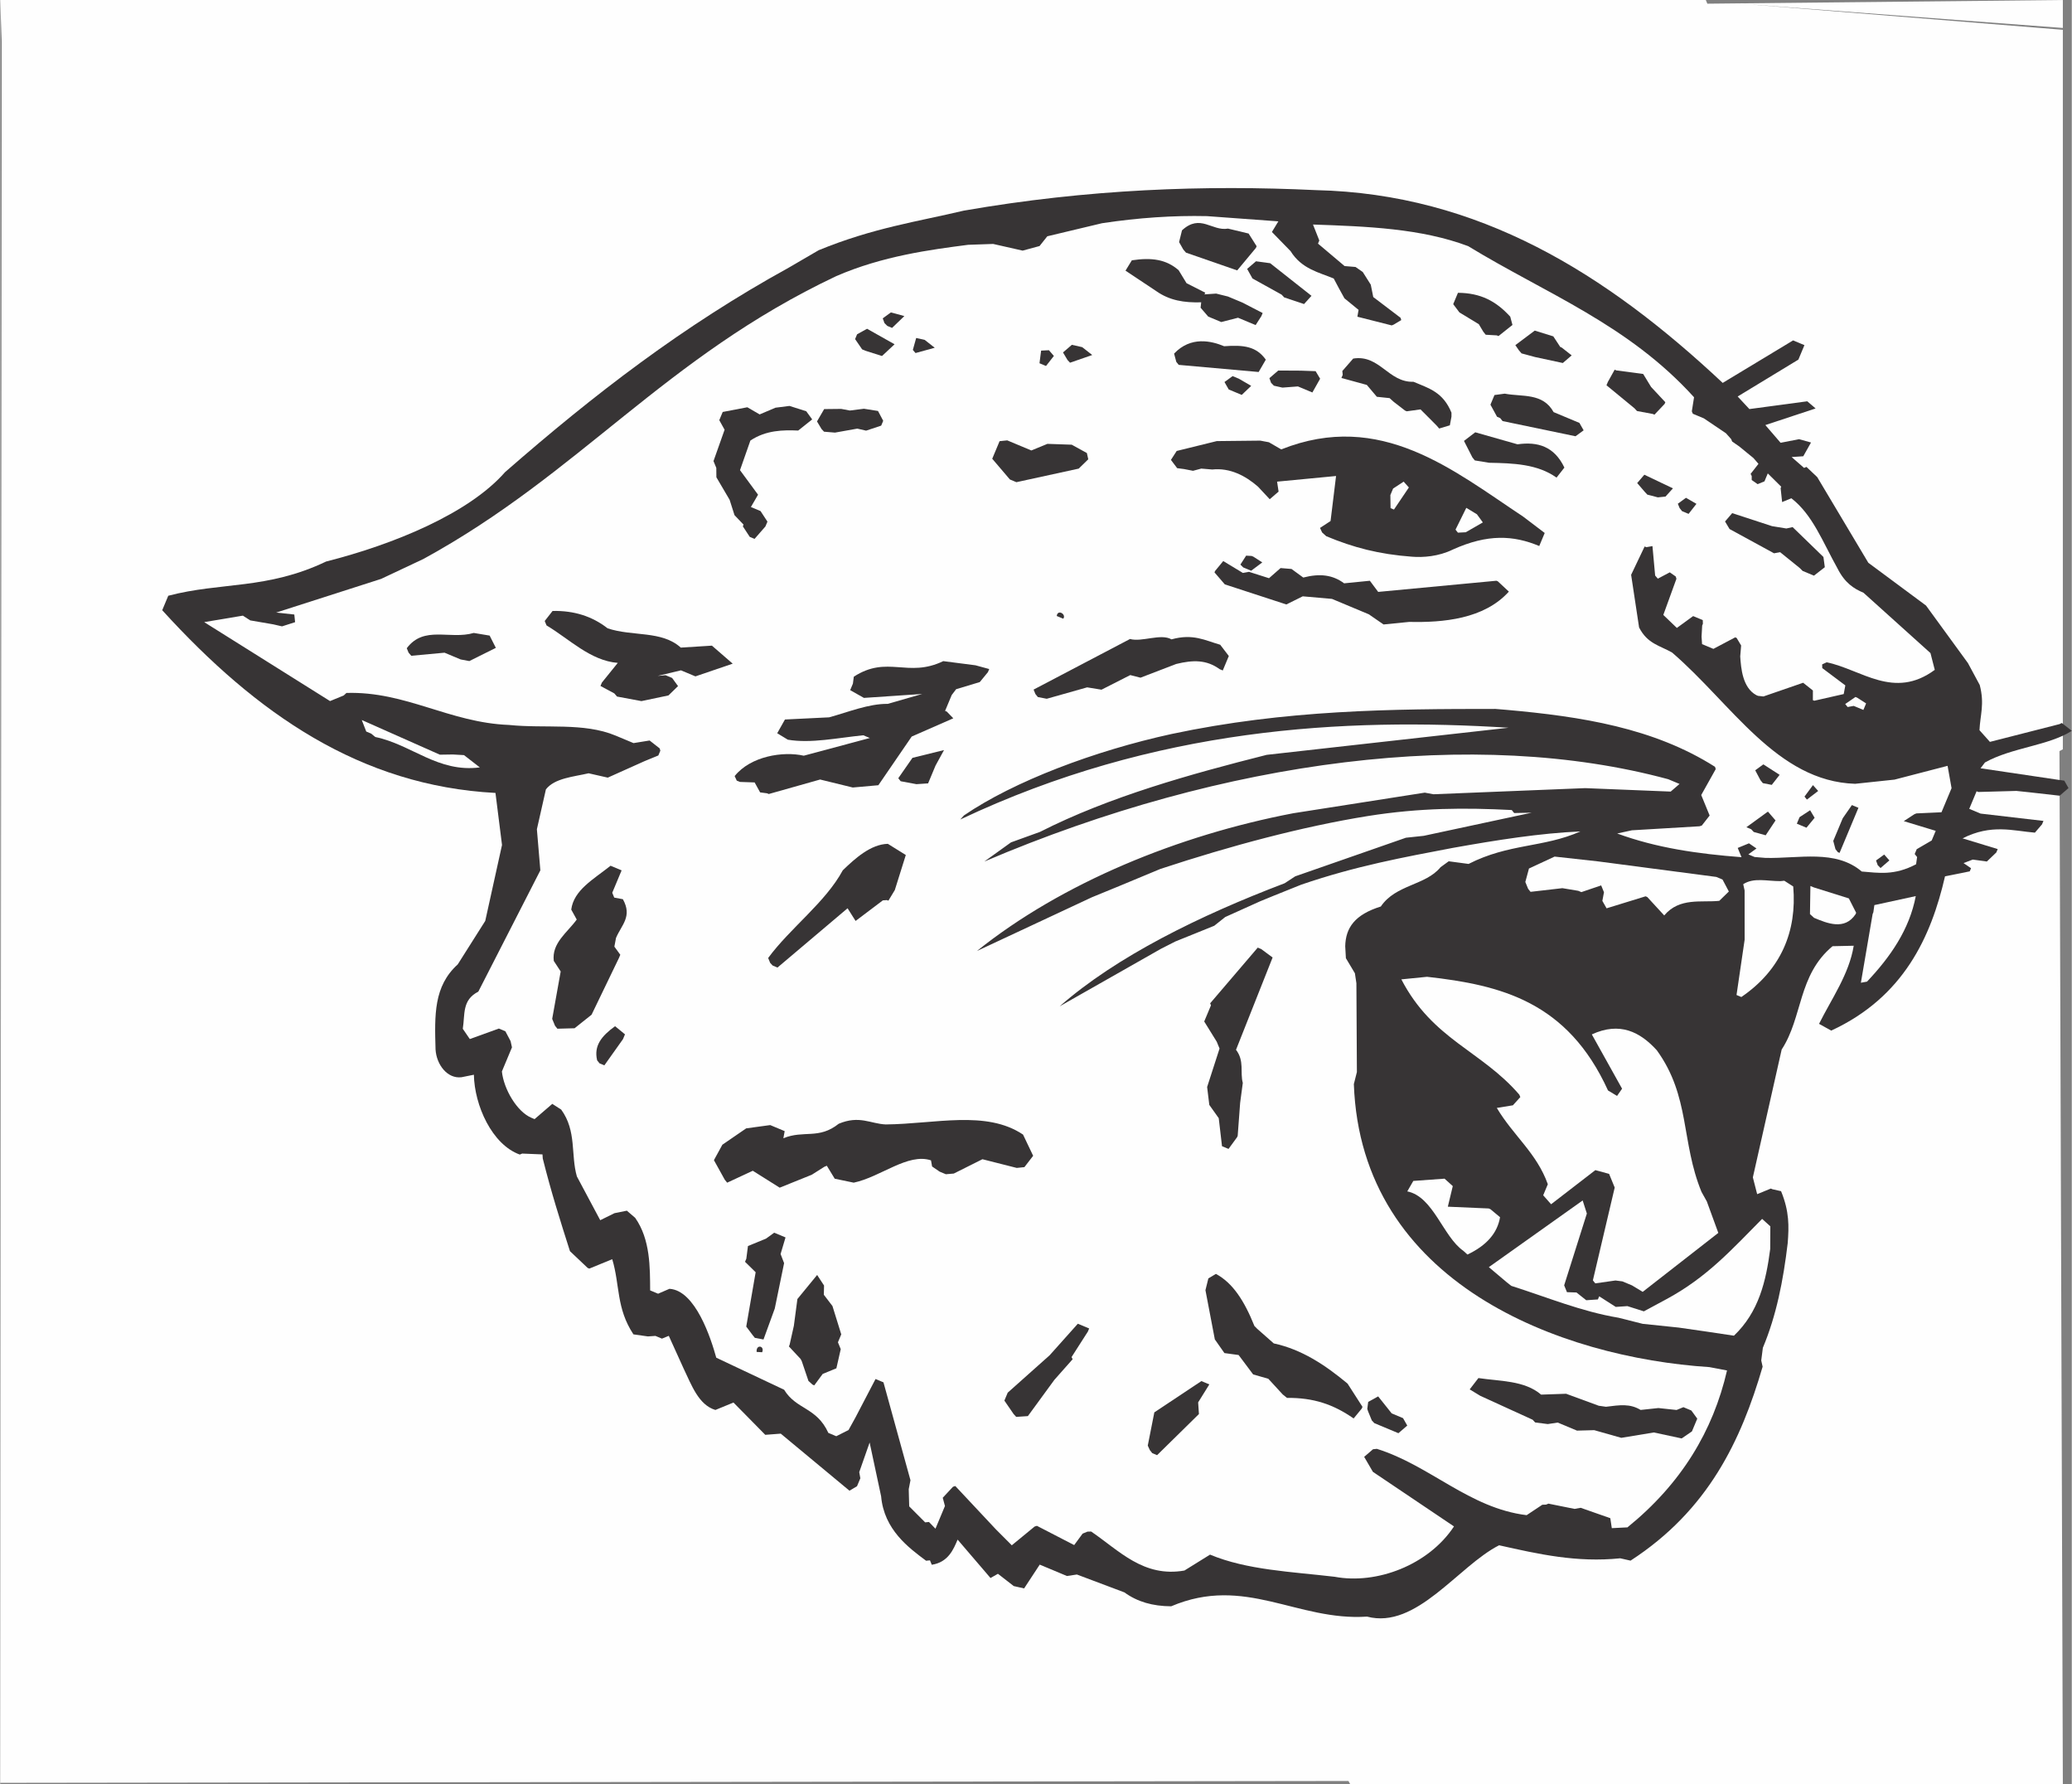 <?xml version="1.0" encoding="UTF-8"?>
<!DOCTYPE svg PUBLIC "-//W3C//DTD SVG 1.1//EN" "http://www.w3.org/Graphics/SVG/1.1/DTD/svg11.dtd">
<!-- Creator: CorelDRAW -->
<svg xmlns="http://www.w3.org/2000/svg" xml:space="preserve" width="7.848in" height="6.757in" version="1.1" style="shape-rendering:geometricPrecision; text-rendering:geometricPrecision; image-rendering:optimizeQuality; fill-rule:evenodd; clip-rule:evenodd"
viewBox="0 0 7847.73 6758.11"
 xmlns:xlink="http://www.w3.org/1999/xlink"
 xmlns:xodm="http://www.corel.com/coreldraw/odm/2003">
 <rect x="0" y="0" width="7847.73" height="6758.11" fill="#808080" stroke="none"/>
 <defs>
  <style type="text/css">
   <![CDATA[
    .fil0 {fill:#FEFEFE}
    .fil1 {fill:#373435}
   ]]>
  </style>
 </defs>
 <g id="Layer_x0020__x0028_Black_x0020_and_x0020_White_x0029_">
  <g id="_2008544598880">
   <polygon class="fil0" points="-0,6752.28 5.82,158.3 -0,0 6461.29,0 6467.11,13.97 7813.84,0 7813.84,105.92 6592.82,13.97 7813.84,112.91 7813.84,2837.8 7801.04,2844.78 7813.84,6758.11 5114.56,6758.11 5107.57,6745.3 19.79,6752.28 "/>
   <path class="fil1" d="M3507.54 5911.1c-65.39,-48.8 -159.22,-117.06 -170.42,-244.13l0 0 -43.51 -203.66 -39.37 112.23 4.17 23.2 -12.57 30.06 -28.58 17.06 -260.35 -216.14 -58.65 4.49 -120.44 -122.29 -68.53 28.11 0 0c-63.9,-19.16 -90.39,-94.58 -120.75,-157.75l0 0 -55.79 -123.01 -25.89 10.62 -24.7 -10.33 -28.57 1.93 -54.78 -7.77 0 0c-65.68,-99.39 -50.7,-186.49 -80.29,-284.66l0 0 -86.81 35.6 0 0c-6.44,-2.69 -6.44,-2.69 -6.44,-2.69l0 0 -66.89 -63.31 0 0c-37.09,-116.45 -70.88,-222.69 -103.03,-350.95 -1.05,-15.58 -1.05,-15.58 -1.05,-15.58l0 0 -76.91 -3.15 0 0c-9.14,3.75 -9.14,3.75 -9.14,3.75 -105.34,-37.75 -171.75,-186.65 -173.83,-302.34l0 0 -46.84 9.43 0 0c-53.28,6.73 -95.03,-47.32 -98.44,-105.52 -3.59,-130.19 -7.29,-238.99 84.15,-321.86l0 0 104.18 -164.61 63.51 -287.6 -24.8 -197.1 0 0c-511.04,-27.02 -904.56,-298.84 -1262.44,-692.04l0 0 22.91 -54.76 0 0c199.92,-52.65 374.12,-22.68 598.01,-129.65 255.45,-64.75 540.25,-181.56 677.81,-338.52 337.95,-295.2 674.7,-554.31 1074.6,-774.39l0 0 113.44 -66.11 0 0c207.13,-84.96 374.59,-108.28 549.7,-149.86 470.81,-81.92 912.7,-97.7 1334.57,-77.71 616.09,14.17 1098.2,315.49 1540.49,730.11l0 0 266.68 -160.99 42.95 17.97 -22.91 54.77 -230.03 139.72 44.43 47.61 219.23 -29.43 31.57 27.09 -190.35 62.95 57.75 67.05 70.04 -13.6 45.2 12.6 -29.35 52.07 -44.14 2.98 47.13 41.16 0 0c9.14,-3.75 9.14,-3.75 9.14,-3.75l0 0 40.69 38.47 193.59 324.48 218.61 162.09 158.72 217.79 44.75 83.06 0 0c18.97,72.29 1.46,114.16 -0.95,171.19l0 0 39.51 44.29 264.14 -67.43 0 0c8.06,-4.19 8.06,-4.19 8.06,-4.19l0 0 38.01 29.77 0 0c-88,56.56 -226.88,62.82 -328.94,119.8l0 0 -16.77 22.01 289.87 43.01 27.39 3.88 15.99 28.14 -33.53 28.88 -115.66 -13.05 -48.34 -5.08 -144.25 4.01 0 0c-6.44,-2.7 -6.44,-2.7 -6.44,-2.7l0 0 -27.85 66.58 42.95 17.97 238.22 27.72 0 0c-5.39,12.89 -5.39,12.89 -5.39,12.89l0 0 -27.08 31.57 0 0c-82.9,-6.92 -165.06,-33.71 -274.02,21.65l0 0 133.18 40.56 0 0c-5.39,12.88 -5.39,12.88 -5.39,12.88l0 0 -35.77 34.24 -53.71 -7.32 -34.58 13.29 28.44 19.47 0 0c-4.94,11.81 -4.94,11.81 -4.94,11.81l0 0 -93.68 18.86 0 0c-52.42,227.89 -155.87,457.15 -431.1,584.27l0 0 -46.08 -25.58 0 0c47.31,-95.02 114.06,-188.23 131.3,-295.83l0 0 -80.23 1.77 0 0c-131.86,110.13 -112.28,268.46 -192.68,391.29l0 0 -109.17 484.25 16.3 63.59 51.78 -21.24 0 0c6.44,2.7 6.44,2.7 6.44,2.7l0 0 32.32 7.21 0 0c31.86,77.67 29.9,133.63 25.25,196.03 -16.94,143.06 -42.99,274.74 -94.2,397.15l0 0 -6.15 47.9 5.25 23.64 0 0c-81.77,279.97 -205.87,543.48 -500.26,734.52l0 0 -39.2 -8.83 0 0c-164.77,16.88 -308.89,-15.64 -458.82,-49.33 -155.36,78.85 -312.83,319.59 -500.34,270.18 -264.88,17.91 -462.52,-158.12 -741.94,-39.06 -70.47,-0.45 -127.93,-16.91 -177.3,-52.71l0 0 -179.88 -67.66 -37.7 5.68 -103.09 -43.12 -59.13 90.09 -39.2 -8.83 -60.01 -46.55 -28.14 15.99 -124.62 -145.48 0 0c-15.72,37.58 -35.93,85.91 -97.9,95.31l0 0 -6.87 -16.75 -14.51 1.5z"/>
   <path class="fil0" d="M3503.98 5765.78l-60.45 -60.61 -1.79 -65.1 6.58 -33.84 -102.29 -370.82 -30.06 -12.57 -76.22 146.02 -26.03 47.15 -46.41 23.49 -30.07 -12.57 0 0c-44.72,-98.2 -121.2,-87.28 -167.56,-163.45l0 0 -257.08 -121.4 0 0c-20.05,-72.73 -78.81,-255.02 -177.29,-260.88l0 0 -43.09 18.57 -30.07 -12.58 0 0c-0.6,-86.05 1.07,-192.59 -56.67,-274.77l0 0 -31.57 -27.09 -46.84 9.43 -54.03 26.61 -88.42 -165.67 0 0c-23.79,-81.87 -0.13,-171.65 -59.38,-253.2l0 0 -33.82 -21.72 -67.05 57.75 0 0c-11.82,-4.94 -11.82,-4.94 -11.82,-4.94 -54.77,-22.91 -104.88,-108.21 -112.04,-175.55l0 0 38.18 -91.28 -5.25 -23.64 -19.73 -37.27 -24.7 -10.33 -110.01 39.79 -26.63 -38.9 0 0c8.85,-54.34 -3.71,-108.79 58.83,-140.67l0 0 235.03 -459.37 -13.13 -155.63 34.14 -151 0 0c33.1,-42.93 105.81,-47.85 161.79,-61.02l0 0 72.59 16.48 139.76 -62.67 51.79 -21.24 7.64 -18.26 0 0c-2.68,-8.69 -2.68,-8.69 -2.68,-8.69l0 0 -38.01 -29.78 -60.9 9.86 -67.65 -28.3 0 0c-121.35,-50.75 -267.86,-26.24 -404.47,-40.48 -225.99,-8.72 -390.57,-128.03 -615.5,-121.17 -10.31,9.57 -10.31,9.57 -10.31,9.57l0 0 -51.78 21.24 -476.74 -299.07 146.52 -24.52 27.82 17.95 87.1 14.98 33.39 7.66 49.54 -15.87 -3.01 -29.02 -68.85 -7.34 397.81 -127.59 160.29 -75.53 0 0c593.71,-324.49 912.08,-762.88 1563.25,-1070.9 175.86,-76.59 357.39,-100.34 500.14,-118.86l0 0 94.73 -3.27 111.8 25.31 64.04 -17.37 29.33 -36.94 207.44 -49.5 0 0c137.38,-20.77 269.82,-29.72 397.31,-26.86l0 0 270.56 19.8 -24.41 40.26 70.63 72.44 0 0c42.17,68.1 108.77,80.82 163.54,103.73l0 0 19.74 37.27 20.81 37.72 53.57 43.86 -4.51 25.87 130.05 32.95 0 0c7.62,-3.12 7.62,-3.12 7.62,-3.12l0 0 28.58 -17.06 0 0c-2.68,-8.69 -2.68,-8.69 -2.68,-8.69l0 0 -103.4 -78.57 -9.42 -46.84 -30.38 -48.03 -27.37 -19.02 -41.45 -3.46 -100.7 -85.02 0 0c4.94,-11.81 4.94,-11.81 4.94,-11.81l0 0 -23.91 -60.47 0 0c203.96,7.08 408.99,14.61 587.79,81.82 296.57,180.82 605.41,296.12 855.74,572.41l0 0 -8.4 53.26 0 0c3.75,9.14 3.75,9.14 3.75,9.14l0 0 41.88 17.51 83.64 56.43 19.76 22.15 0 0c3.75,9.14 3.75,9.14 3.75,9.14l0 0 27.37 19.01 53.58 43.86 18.69 21.69 -29.78 38.01 0 0c4.2,8.06 4.2,8.06 4.2,8.06 -0.02,15.13 -0.02,15.13 -0.02,15.13l0 0 22.45 15.7 25.89 -10.62 12.58 -30.07 50.88 50.3 0 0c-2.25,5.37 -2.25,5.37 -2.25,5.37l0 0 5.66 52.83 35.03 -14.37 0 0c80.95,62.88 118.06,164.19 175.05,266.25 27.68,54.48 61.5,76.19 98.01,91.46l0 0 253.89 228.58 16.3 63.59 0 0c-155.06,114.31 -278.19,-1.54 -409.42,-28.67 -17.2,7.94 -17.2,7.94 -17.2,7.94 0.43,14.06 0.43,14.06 0.43,14.06l0 0 87.39 65.57 -6.13 32.76 -111.51 25.28 0 0c-5.37,-2.24 -5.37,-2.24 -5.37,-2.24l0 0 0.14 -36.54 -36.94 -29.33 -150.4 51.91 -20.5 -2.27 0 0c-6.44,-2.69 -6.44,-2.69 -6.44,-2.69 -52.52,-28.28 -58.06,-102.51 -61.05,-146.66l0 0 3.46 -41.45 -17.06 -28.58 0 0c-5.37,-2.25 -5.37,-2.25 -5.37,-2.25l0 0 -82.61 43.67 -42.96 -17.97 -1.93 -28.56 2.38 -41.9 0 0c2.69,-6.44 2.69,-6.44 2.69,-6.44 -0.43,-14.06 -0.43,-14.06 -0.43,-14.06l0 0 -36.51 -15.27 -61.66 44.87 -51.33 -49.23 49.7 -136.93 0 0c-2.68,-8.69 -2.68,-8.69 -2.68,-8.69l0 0 -22.45 -15.7 -45.34 23.93 0 0c-10.19,-11.83 -10.19,-11.83 -10.19,-11.83l0 0 -10.15 -111.49 -23.2 4.17 0 0c-6.44,-2.7 -6.44,-2.7 -6.44,-2.7l0 0 -51.18 107.29 30.17 199.36 0 0c31.88,62.54 78.7,68.24 125.4,95.35 225.46,193.97 396.62,487.62 693.06,496.8l0 0 149.19 -15.83 200.99 -52.2 15.11 84.55 -38.18 91.28 -95.19 4.35 0 0c-7.62,3.12 -7.62,3.12 -7.62,3.12l0 0 -39.97 26.18 120.91 36.7 -15.27 36.51 -56.72 33.05 -7.64 18.25 0 0c9.12,11.39 9.12,11.39 9.12,11.39l0 0 -3.89 27.39 0 0c-82.61,43.67 -142.32,32.58 -205.8,27.48 -99.63,-84.57 -237.03,-48.67 -364.52,-51.53l0 0 -41.45 -3.46 -23.62 -9.88 30.83 -22.43 -28.45 -19.47 -42.64 17.49 14.36 35.03 0 0c-166.25,-12.76 -322.2,-35.09 -470.93,-89.73l0 0 55.53 -12.1 256.19 -15.23 0 0c8.69,-2.68 8.69,-2.68 8.69,-2.68l0 0 29.77 -38.01 -31.86 -77.67 54.93 -98.15 0 0c-2.68,-8.69 -2.68,-8.69 -2.68,-8.69 -232.24,-147.6 -506.97,-190.6 -790.41,-215.78l0 0 -41.45 -3.46 0 0c-392.35,-0.08 -794.92,3.13 -1226.97,94.95 -291.53,63.53 -597.28,179.16 -786.29,308.29 -14.08,15.56 -14.08,15.56 -14.08,15.56 739.16,-349.45 1456.13,-386.45 2077.02,-347.56l0 0 -916.02 102.63 0 0c-287.78,72.67 -596.09,158.21 -858.88,291.81l0 0 -110.01 39.79 -101.01 72.57 0 0c913.81,-389.95 1864.23,-508.47 2590.74,-311.85l0 0 42.95 17.97 -33.53 28.88 -323.84 -13.07 -574.95 23.22 -32.76 -6.13 -498.2 78.03 0 0c-434.73,83.13 -875.94,263.22 -1198.63,521.9l0 0 435.96 -203.73 103.56 -42.48 155.79 -64.79 0 0c266.4,-87.92 539.05,-160.62 785.25,-200.22 198.73,-31.69 370.37,-31.82 545.76,-22.81l0 0 9.12 11.38 66.17 -1.34 -408.86 87.64 -67.34 7.16 -419.5 146.27 -39.97 26.18 0 0c-322.5,122.5 -637.08,277.33 -852.31,466.14l0 0 383.87 -217.95 54.48 -27.68 147.28 -59.52 41.59 -33.07 132.15 -59.54 51.78 -21.24 104.63 -42.03 0 0c207.55,-70.9 386.41,-103.34 572.87,-138.91 169.09,-30.21 331.18,-55.78 484.12,-62.47 -140.84,62.22 -269.84,44.85 -423.68,123.08l0 0 -75.28 -10.04 -30.83 22.43 0 0c-56.86,69.59 -169.85,65.22 -226.29,148.86 -98.62,30.67 -133.34,80.49 -134.87,150.51l0 0 2.53 45.22 34.13 57.17 5.68 37.7 1.87 336.39 -11.52 45.65 0 0c27.09,755.74 783.22,1035.4 1347.07,1071.89l0 0 66.6 12.71 0 0c-52.87,228.96 -172.94,428.56 -377.22,594.2l0 0 -59.28 2.96 -5.68 -37.7 -112.23 -39.37 -23.19 4.18 -98.91 -19.92 0 0c-9.14,3.74 -9.14,3.74 -9.14,3.74 -14.06,0.43 -14.06,0.43 -14.06,0.43l0 0 -59.42 39.49 0 0c-217.27,-26.53 -365.42,-188.16 -567.41,-251.2 -14.51,1.5 -14.51,1.5 -14.51,1.5l0 0 -33.53 28.88 33.05 56.72 307.19 206.71 0 0c-96.54,146.35 -292.91,220.67 -451.97,190.73 -163.56,-19.2 -332.51,-25.52 -472.11,-83.91l0 0 -97.14 60.31 0 0c-155.2,27.18 -247.2,-75.64 -353.29,-147.77 -14.06,0.43 -14.06,0.43 -14.06,0.43 -18.28,7.5 -18.28,7.5 -18.28,7.5l0 0 -32.02 43.38 -141.1 -72.9 0 0c-8.69,2.68 -8.69,2.68 -8.69,2.68l0 0 -86.5 71.06 -60.44 -60.61 -153.51 -163.88 0 0c-8.69,2.68 -8.69,2.68 -8.69,2.68l0 0 -38.91 41.76 8.37 31.26 0 0c-2.7,6.44 -2.7,6.44 -2.7,6.44l0 0 -33.24 79.46 -24.68 -25.46 -14.5 1.5z"/>
   <path class="fil1" d="M3061.85 5230.1l-25.41 -74.98 0 0c-4.2,-8.06 -4.2,-8.06 -4.2,-8.06l0 0 -44.43 -47.61 0 0c2.7,-6.44 2.7,-6.44 2.7,-6.44l0 0 16.03 -71.52 13.48 -101.61 74.71 -91.14 26.18 39.97 -0.76 35.01 32.62 42.66 33.34 107.31 -12.58 30.07 10.62 25.89 -16.48 72.59 -51.78 21.24 -32.02 43.38 0 0c-6.45,-2.7 -6.45,-2.7 -6.45,-2.7l0 0 -15.56 -14.08z"/>
   <path class="fil1" d="M2865.55 5120.25c-2.56,-30.09 31.28,-23.51 20.95,1.19l0 0 -20.95 -1.19z"/>
   <path class="fil1" d="M2849.7 5055.58l-23.51 -31.28 35.64 -205.89 -40.24 -39.54 0 0c4.94,-11.81 4.94,-11.81 4.94,-11.81l0 0 6.15 -47.89 68.53 -28.11 30.83 -22.43 42.96 17.96 -18.71 62.83 13.3 34.58 -35.33 171.95 -42.69 117.15 -32.76 -6.13 -9.12 -11.39z"/>
   <path class="fil1" d="M3839.4 5355.97l-35.3 -51.35 12.58 -30.07 158.94 -141.7 106.71 -119.39 42.95 17.97 0 0c-4.94,11.81 -4.94,11.81 -4.94,11.81l0 0 -61.82 96.53 0 0c4.2,8.07 4.2,8.07 4.2,8.07l0 0 -69.32 78.25 -100.29 137.22 -44.15 2.98 -9.57 -10.31z"/>
   <polygon class="fil1" points="4355.22,5492.23 4347.27,5475.03 4372.15,5349.17 4550.41,5230.69 4580.47,5243.26 4538.12,5311.34 4541.1,5355.49 4382.59,5511.25 4364.33,5503.61 "/>
   <path class="fil1" d="M2744.75 4467.89l-41 -73.93 32.04 -58.51 90.25 -61.93 90.99 -12.41 54.76 22.91 -4.96 26.95 0 0c77.67,-31.86 133.94,5.55 209.68,-54.87 78.12,-32.93 121.05,0.16 178.09,2.57 186.15,-1.63 380.25,-55.45 520.16,38.4l0 0 38.3 80.37 -33.1 42.93 -29.01 3 -130.05 -32.94 -108.5 54.29 -30.09 2.55 -23.62 -9.88 -28.45 -19.47 -4.17 -23.2 0 0c-87.53,-29.04 -190.35,62.96 -292.72,84.49l0 0 -71.97 -14.96 -29.93 -49.11 0 0c-9.14,3.75 -9.14,3.75 -9.14,3.75l0 0 -48.03 30.38 -121.39 48.91 -101.9 -64.07 -97.12 45.17 -9.12 -11.38z"/>
   <path class="fil1" d="M4858.53 5281.33l-54.63 -59.44 -57.46 -16.46 -55.06 -73.5 -53.71 -7.32 -36.37 -51.81 -35.56 -186.46 11.08 -44.57 28.58 -17.06 0 0c63.88,34.29 107.57,101.77 145.86,197.27 10.64,10.76 10.64,10.76 10.64,10.76l0 0 62.69 55.24 0 0c105.36,22.62 194.37,81.3 279.51,152.24l0 0 56.56 88 0 0c-2.7,6.44 -2.7,6.44 -2.7,6.44l0 0 -30.85 37.56 0 0c-77.2,-53.74 -152.47,-78.91 -252.57,-77.88l0 0 -16.01 -13z"/>
   <path class="fil1" d="M5195.95 5379.56l-14.37 -35.03 0 0c-2.68,-8.69 -2.68,-8.69 -2.68,-8.69l0 0 3.44 -26.32 37.72 -20.81 51.31 64.36 42.95 17.97 15.99 28.13 -33.53 28.88 -91.27 -38.18 -9.57 -10.31z"/>
   <path class="fil1" d="M2261.33 4015.88c-13.17,-55.98 17.23,-92.47 67.95,-129.29l0 0 37.56 30.85 -7.64 18.25 -70.51 99.21 -18.26 -7.64 -9.12 -11.39z"/>
   <path class="fil1" d="M2101.68 3884.76l-10.62 -25.89 32.21 -179.57 -26.18 -39.97 0 0c-8.24,-67.79 51.18,-107.29 86.97,-156.66l0 0 -20.81 -37.72 0 0c9.59,-74.22 84.59,-114.76 148.95,-166.07l0 0 41.88 17.51 -35.48 84.83 0 0c3.75,9.14 3.75,9.14 3.75,9.14 3.75,9.14 3.75,9.14 3.75,9.14l0 0 32.76 6.13 0 0c36.8,65.86 -5.41,97.41 -26.07,146.81l0 0 -6.13 32.76 22.43 30.83 0 0c-4.94,11.81 -4.94,11.81 -4.94,11.81l0 0 -103.88 215.2 -64.36 51.31 -65.1 1.79 -9.12 -11.38z"/>
   <path class="fil1" d="M5805.17 5376.98l-198.12 -90.43 -40.26 -24.41 33.1 -42.93 0 0c80.66,12.29 174.32,8.56 237.46,62.73l0 0 94.74 -3.27 123.59 45.38 27.4 3.89 0 0c53.28,-6.73 90.98,-12.42 131.24,12l0 0 67.34 -7.16 68.85 7.35 25.89 -10.62 30.07 12.58 22.43 30.83 -20.21 48.32 -38.89 26.63 -105.36 -22.61 -123.32 20.33 -102.66 -29.06 -65.1 1.79 -73.02 -30.54 -37.7 5.68 -47.9 -6.15 -9.56 -10.31z"/>
   <path class="fil0" d="M5707.38 4856.64l-68.06 -57.49 355.45 -252.55 15.87 49.53 -85.97 271.9 10.62 25.89 36.08 1.21 36.94 29.33 44.15 -2.98 0 0c4.94,-11.82 4.94,-11.82 4.94,-11.82l0 0 62.71 40.11 44.14 -2.99 62.38 19.78 83.06 -44.75 0 0c157.61,-84.22 254.01,-194.04 364.92,-305.37l0 0 31.12 28.16 -0.47 85.6 0 0c-15.75,122.11 -43.3,239.27 -137.44,328.6l0 0 -108.05 -16.18 -101.16 -14.55 -136.62 -14.24 -91.3 -23.05 0 0c-140.36,-23.38 -268.15,-76.83 -406.25,-120.71l0 0 -17.08 -13.45z"/>
   <path class="fil1" d="M2916.7 3646.53l-7.5 -18.28 0 0c84.59,-114.76 216.43,-209.76 282.76,-332.16 46.53,-44.88 105.52,-98.44 170.62,-100.23l0 0 68.08 42.35 -41.64 132.73 -24.41 40.26 0 0c-5.37,-2.25 -5.37,-2.25 -5.37,-2.25 -15.58,1.05 -15.58,1.05 -15.58,1.05l0 0 -103.25 77.94 -30.38 -48.03 -265.51 224.56 -18.26 -7.64 -9.57 -10.31z"/>
   <path class="fil0" d="M5542.79 4737.34c-77.19,-53.74 -113.52,-205.2 -212.44,-225.12l0 0 22.89 -39.64 118.38 -8.52 31.12 28.15 -18.73 77.96 154.89 6.74 0 0c6.44,2.7 6.44,2.7 6.44,2.7l0 0 36.49 30.4 0 0c-10.02,60.16 -51.18,107.29 -123.49,141.39l0 0 -15.56 -14.08z"/>
   <path class="fil1" d="M4628.52 4341.06l-12.39 -106.12 -35.75 -50.28 -8.23 -67.79 47.02 -145.61 -10.62 -25.89 -47.44 -76.62 25.6 -61.21 0 0c-3.12,-7.62 -3.12,-7.62 -3.12,-7.62l0 0 180.34 -210.97 0 0c12.89,5.39 12.89,5.39 12.89,5.39l0 0 43.38 32.02 -138.62 349.54 0 0c32.62,42.66 14.66,85.62 25.7,125.57l0 0 -10.04 75.29 -9.3 124.8 0 0c-2.25,5.37 -2.25,5.37 -2.25,5.37l0 0 -32.47 44.46 0 0c-6.44,-2.7 -6.44,-2.7 -6.44,-2.7l0 0 -18.26 -7.64z"/>
   <path class="fil0" d="M6033.49 4849.2l82.67 -351.5 0 0c-3.75,-9.14 -3.75,-9.14 -3.75,-9.14l0 0 -17.49 -42.64 -52.09 -14.22 -167.61 129.24 -29.95 -33.97 17.52 -41.88 0 0c-42.46,-118.7 -130.3,-183.19 -193.28,-289.02l0 0 60.9 -9.86 28.15 -31.12 0 0c-3.75,-9.14 -3.75,-9.14 -3.75,-9.14 -144.38,-167.63 -328.14,-207.9 -446.92,-436.74l0 0 97.43 -9.72 0 0c279.67,31.18 532.26,93.93 685.45,430.53l0 0 34.27 20.64 19.02 -27.38 -114.6 -205.64 0 0c106.26,-48.92 183.03,-9.25 246.15,60.05 127.18,175.58 91.22,346.01 169.31,536.38l0 0 20.19 36.2 43.53 119.14 -286.46 223.36 -40.26 -24.41 -36.51 -15.27 -26.32 -3.44 -76.48 10.91 -9.12 -11.39z"/>
   <path class="fil0" d="M1404.96 2778.3l-18.26 -7.64 -17.04 -43.72 295.84 131.31 49.52 -0.74 41.9 2.38 60.01 46.56 0 0c-158.77,20.64 -257.84,-86.4 -395.96,-115.15l0 0 -16.01 -13z"/>
   <path class="fil1" d="M1547.03 2471.82c0,0 0,0 0,0 -6.88,-16.75 -6.88,-16.75 -6.88,-16.75 65.57,-87.39 163.27,-31.38 253.83,-57.85l0 0 60.16 10.02 23.48 46.41 -100.44 50.09 -32.76 -6.13 -61.21 -25.6 -126 11.65 -10.19 -11.83z"/>
   <path class="fil1" d="M2790.22 2956.47c0,0 0,0 0,0 -7.94,-17.2 -7.94,-17.2 -7.94,-17.2 60.63,-75.57 183.5,-94.84 261.91,-77.18l0 0 250.08 -67 -24.7 -10.33 0 0c-97.43,9.72 -198.72,31.69 -285.82,16.72l0 0 -40.26 -24.41 29.35 -52.07 167.45 -8.19 0 0c72.73,-20.05 150.4,-51.9 221.94,-51l0 0 130.51 -37.52 -220.73 14.92 -52.07 -29.35 10.33 -24.7 3.44 -26.32 0 0c127.97,-82.74 204.4,6.01 338.8,-58.9l0 0 122.11 15.74 52.09 14.22 0 0c-4.94,11.81 -4.94,11.81 -4.94,11.81l0 0 -30.85 37.56 -89.49 26.92 -16.77 22 -25.15 60.13 0 0c6.44,2.69 6.44,2.69 6.44,2.69l0 0 24.68 25.46 -157.59 69.09 -126.32 184.37 -96.98 8.64 -123.61 -30.25 -194.55 54.89 0 0c-6.44,-2.7 -6.44,-2.7 -6.44,-2.7l0 0 -26.32 -3.44 -20.81 -37.72 -55.96 -1.95 -11.82 -4.94z"/>
   <path class="fil1" d="M2326.51 2626.26l-52.52 -28.27 0 0c5.39,-12.89 5.39,-12.89 5.39,-12.89l0 0 60.18 -74.5 0 0c-103.85,-8.11 -184.05,-90.86 -269.94,-141.92 -6.87,-16.75 -6.87,-16.75 -6.87,-16.75l0 0 29.77 -38.01 0 0c80.23,-1.77 149.5,19.64 208.45,65.74 93.97,31.73 205.03,7.53 277.29,73.08l0 0 117.93 -7.45 78.7 68.24 -141.26 48.16 0 0c-6.44,-2.7 -6.44,-2.7 -6.44,-2.7l0 0 -48.32 -20.21 -88.31 21.1 30.09 -2.55 24.7 10.33 22.43 30.83 -36.22 35.32 -102.37 21.53 -92.47 -17.23 -10.19 -11.84z"/>
   <polygon class="fil1" points="3402.13,2947.45 3455.87,2870.25 3575.44,2840.78 3543.4,2899.29 3515.11,2966.94 3470.96,2969.93 3411.25,2958.84 "/>
   <path class="fil0" d="M6577.63 3768.42l30.72 -209.21 -0.11 -186.77 -5.25 -23.65 0 0c39.97,-26.18 90.54,-11.34 141.13,-11.62 14.51,-1.5 14.51,-1.5 14.51,-1.5l0 0 33.82 21.71 0 0c14.63,170.14 -46.45,316.18 -196.56,418.68l0 0 -18.26 -7.64z"/>
   <path class="fil1" d="M3921.61 2628.51l-6.87 -16.75 365.3 -191.65 0 0c45.2,12.59 116.43,-21.96 157.14,1.38 81.42,-22.72 127.05,3.93 184.51,20.39l0 0 32.62 42.67 -7.64 18.25 -15.27 36.51 0 0c-11.81,-4.94 -11.81,-4.94 -11.81,-4.94 -49.38,-35.8 -99.96,-35.5 -164.63,-19.66l0 0 -135.27 51.93 -38.76 -9.9 -108.95 55.37 -54.34 -8.85 -153.08 43.22 -33.83 -6.58 -9.12 -11.38z"/>
   <path class="fil0" d="M5788.19 3366.31l-10.62 -25.89 13.77 -51.02 97.12 -45.18 164.01 18.13 448.5 58.9 23.62 9.88 23.93 45.33 -36.22 35.32 0 0c-67.34,7.16 -150.67,-13.81 -208.6,55.32l0 0 -64.19 -69.75 0 0c-6.44,-2.69 -6.44,-2.69 -6.44,-2.69l0 0 -147.71 45.46 -15.99 -28.14 6.13 -32.76 -10.62 -25.89 -74.97 25.42 0 0c-11.82,-4.94 -11.82,-4.94 -11.82,-4.94l0 0 -60.16 -10.02 -120.62 13.89 -9.12 -11.38z"/>
   <path class="fil1" d="M2839.47 2033.32l-26.18 -39.97 0 0c2.7,-6.44 2.7,-6.44 2.7,-6.44l0 0 -34.24 -35.77 -18.55 -58.22 -50.12 -85.31 -0.31 -35.46 -10.62 -25.89 42.06 -118.67 -20.19 -36.2 13.02 -31.14 93.23 -17.78 46.7 27.11 59.84 -25.44 53.29 -6.73 63.45 20.23 22.43 30.83 -52.97 42.19 0 0c-57.03,-2.41 -121.68,-1.69 -181.1,37.81l0 0 -39.37 112.23 68.37 92.94 -27.11 46.7 36.51 15.27 26.18 39.97 -7.64 18.25 -41.16 47.13 -5.37 -2.25 -12.88 -5.39z"/>
   <path class="fil0" d="M7048.75 3721.96l44.49 -260.22 0 0c2.7,-6.44 2.7,-6.44 2.7,-6.44l0 0 3.89 -27.39 156.83 -34.08 0 0c-23.81,126.31 -96.57,230.88 -184.71,323.97l0 0 -23.2 4.18z"/>
   <path class="fil1" d="M4002.33 2332.96c3.88,-27.4 37.7,-5.68 24.7,10.33l0 0 -24.7 -10.33z"/>
   <path class="fil0" d="M6855.88 3462.13l1.67 -106.55 0 0c12.89,5.39 12.89,5.39 12.89,5.39l0 0 132.73 41.63 27.68 54.48 0 0c-2.25,5.37 -2.25,5.37 -2.25,5.37 -41.18,62.26 -107.76,34.42 -157.15,13.76l0 0 -15.56 -14.08z"/>
   <polygon class="fil1" points="6633.28,3140.66 6615.03,3133.02 6696.58,3073.77 6725.46,3107.29 6688.04,3163.56 6642.84,3150.96 "/>
   <polygon class="fil1" points="3111.31,1624.68 3094.25,1596.09 3121.35,1549.39 3186,1548.68 3218.76,1554.81 3272.05,1548.07 3325.31,1556.48 3345.05,1593.75 3337.41,1612 3280.26,1631 3246.88,1623.34 3162.33,1638.45 3120.88,1634.99 "/>
   <polygon class="fil1" points="6952.47,3216.12 6944.09,3184.86 6980.03,3098.95 7014.74,3049.12 7039.44,3059.46 6968.03,3230.2 6961.59,3227.5 "/>
   <polygon class="fil1" points="7112.57,3276.77 7106.15,3258.95 7136.98,3236.51 7156.74,3258.66 7123.21,3287.53 "/>
   <path class="fil1" d="M4628.91 2201.38l-28.87 -33.53 0 0c2.25,-5.37 2.25,-5.37 2.25,-5.37l0 0 30.85 -37.56 74.52 45.04 23.2 -4.17 75.72 24.1 43.83 -38.44 41.45 3.46 44.46 32.47 0 0c63.59,-16.3 111.49,-10.15 154.87,21.88l0 0 97.43 -9.71 31.55 42.21 447.92 -42.28 0 0c5.37,2.24 5.37,2.24 5.37,2.24l0 0 41.76 38.92 0 0c-94.16,104.45 -249.79,117.58 -377.29,114.72l0 0 -97.43 9.72 -55.82 -38.49 -139.6 -58.39 -110.74 -9.73 -62.09 30.81 -233.15 -76.06 -10.19 -11.83z"/>
   <polygon class="fil1" points="6806.12,3119.58 6816.45,3094.88 6856.42,3068.7 6873.48,3097.29 6842.62,3134.85 6819,3124.97 "/>
   <path class="fil1" d="M3824.94 1815.91l-66.87 -78.44 0 0c4.94,-11.82 4.94,-11.82 4.94,-11.82l0 0 22.91 -54.76 29.02 -3.01 91.27 38.18 60.92 -24.99 92.04 3.17 57.44 31.6 5.25 23.64 -36.22 35.32 -236 51.43 0 0c-6.44,-2.69 -6.44,-2.69 -6.44,-2.69l0 0 -18.26 -7.64z"/>
   <path class="fil1" d="M4698.21 2138.26c0,0 0,0 0,0l0 0 21.71 -33.81 20.95 1.19 0 0c6.44,2.7 6.44,2.7 6.44,2.7l0 0 33.81 21.71 -42.21 31.55 -30.07 -12.58 -10.64 -10.76z"/>
   <polygon class="fil1" points="6668.18,2954.64 6648.45,2917.37 6679.28,2894.94 6740.91,2934.6 6711.13,2972.61 6677.3,2966.03 "/>
   <path class="fil1" d="M6835.17 3016.92c0,0 0,0 0,0l0 0 32.02 -43.38 19.76 22.14 -42.67 32.63 -9.12 -11.39z"/>
   <polygon class="fil1" points="3265.19,1323.15 3238.56,1284.25 3246.19,1265.99 3283.92,1245.18 3388.06,1303.88 3340.46,1348.32 3278.08,1328.53 "/>
   <path class="fil1" d="M5007.73 2016.64c0,0 0,0 0,0 -7.95,-17.2 -7.95,-17.2 -7.95,-17.2l0 0 39.97 -26.18 20.82 -170.45 -223.42 21.36 5.68 37.7 -33.53 28.88 -44.43 -47.61 0 0c-47.13,-41.16 -106.1,-72.13 -173.43,-64.97l0 0 -41.45 -3.46 -31.26 8.38 -33.83 -6.58 -26.32 -3.43 -23.51 -31.28 21.72 -33.82 151.9 -37.4 164.75 -1.75 32.76 6.13 46.7 27.1 0 0c376.98,-150.18 652.89,80.03 916.7,254.72l0 0 81.4 61.8 -20.66 49.4 0 0c-97.72,-40.87 -195.13,-46.29 -327.28,13.26 -54.03,26.61 -113.75,30.65 -155.21,27.18 -124.8,-9.3 -221.47,-34.59 -324.56,-77.71l0 0 -15.56 -14.08z"/>
   <polygon class="fil1" points="3457.33,1325.29 3469.93,1280.09 3502.24,1287.29 3540.26,1317.07 3467.52,1337.12 "/>
   <polygon class="fil1" points="3349.76,1223.51 3343.33,1205.69 3374.17,1183.26 3425.18,1197.03 3378.65,1241.91 3360.4,1234.28 "/>
   <path class="fil0" d="M6989.39 2666.32c0,0 0,0 0,0l0 0 38.89 -26.63 0 0c6.44,2.7 6.44,2.7 6.44,2.7l0 0 33.81 21.71 -10.33 24.7 -36.51 -15.27 -23.2 4.18 -9.12 -11.39z"/>
   <path class="fil1" d="M3937.1 1375.8c0,0 0,0 0,0l0 0 6.15 -47.89 29.64 -1.48 18.69 21.69 -29.78 38.01 0 0c-6.44,-2.7 -6.44,-2.7 -6.44,-2.7l0 0 -18.25 -7.64z"/>
   <polygon class="fil0" points="5267.06,1924.5 5266.32,1874.98 5276.65,1850.29 5316.62,1824.11 5336.38,1846.25 5279.94,1929.89 "/>
   <polygon class="fil0" points="5513.09,2005.95 5553.94,1923.37 5594.2,1947.77 5616.63,1978.61 5551.84,2015.86 5522.21,2017.33 "/>
   <polygon class="fil1" points="4043.22,1363.42 4026.15,1334.83 4059.68,1305.95 4098.88,1314.78 4136.9,1344.56 4052.78,1373.72 "/>
   <polygon class="fil1" points="4672.14,1482.63 4653.88,1475 4637.9,1446.86 4668.73,1424.43 4692.35,1434.31 4739.05,1461.41 4703.28,1495.66 4685.03,1488.02 "/>
   <path class="fil1" d="M4455.35 1370.51c0,0 0,0 0,0l0 0 -8.37 -31.26 0 0c63.3,-66.89 141.26,-48.16 189.59,-27.95 74.23,-5.54 122.13,0.61 157.87,50.89l0 0 -27.11 46.7 -302.87 -27 -9.12 -11.38z"/>
   <path class="fil1" d="M4814.46 1450.06l-6.42 -17.83 33.53 -28.88 85.6 0.47 55.96 1.96 17.06 28.59 -29.35 52.07 0 0c-11.81,-4.94 -11.81,-4.94 -11.81,-4.94l0 0 -42.95 -17.96 -58.65 4.49 -32.32 -7.21 -10.64 -10.76z"/>
   <path class="fil1" d="M5577.03 1732.41l-31.88 -62.54 42.66 -32.62 160.12 45.52 0 0c76.48,-10.91 139.31,7.8 177.61,88.16l0 0 -29.77 38.01 0 0c-71.83,-51.49 -163.87,-54.66 -255.29,-56.3l0 0 -54.34 -8.85 -9.12 -11.38z"/>
   <path class="fil1" d="M5441 1611.17l-60.44 -60.61 -52.21 7.18 0 0c-6.44,-2.7 -6.44,-2.7 -6.44,-2.7l0 0 -42.93 -33.1 -15.56 -14.08 -48.34 -5.08 -37.99 -44.91 -96.22 -26.36 0 0c4.94,-11.81 4.94,-11.81 4.94,-11.81 -1.5,-14.51 -1.5,-14.51 -1.5,-14.51l0 0 41.16 -47.13 0 0c100.12,-16.16 133.46,91.15 228.2,87.88 60.14,25.15 112.22,39.37 144.09,117.04 -0.02,15.13 -0.02,15.13 -0.02,15.13l0 0 -6.13 32.76 -40.4 12.12 -10.2 -11.83z"/>
   <polygon class="fil1" points="6817.36,2151.52 6742.86,2091.34 6719.67,2095.51 6551.19,2003.6 6534.13,1975.01 6561.21,1943.44 6712.19,1992.71 6766.53,2001.56 6790.17,1996.31 6906.87,2109.46 6912.1,2148.24 6870.96,2180.24 6828,2162.27 "/>
   <path class="fil1" d="M4576.27 1199.03l-28.87 -33.53 2.26 -20.5 0 0c-65.1,1.79 -119.43,-7.05 -169.26,-41.77l0 0 -117.46 -78.15 23.96 -39.18 0 0c75.4,-11.36 130.19,-3.59 177.32,37.57l0 0 29.93 49.11 70.77 35.91 0 0c-2.69,6.44 -2.69,6.44 -2.69,6.44l0 0 44.14 -2.99 44.58 11.08 54.76 22.91 76.77 39.68 0 0c-4.94,11.82 -4.94,11.82 -4.94,11.82l0 0 -21.71 33.81 -66.57 -27.84 -63.59 16.3 -36.51 -15.27 -12.89 -5.39z"/>
   <polygon class="fil1" points="6362.19,1924.55 6355.32,1907.79 6386.15,1885.36 6425.79,1908.25 6396.01,1946.26 6371.31,1935.93 "/>
   <polygon class="fil1" points="6230.21,1863.04 6201.33,1829.51 6228.41,1797.94 6336.77,1849.57 6308.62,1880.69 6279.61,1883.7 6239.77,1873.34 "/>
   <path class="fil1" d="M5682.26 1583.39l-11.82 -4.94 -25.01 -45.78 15.27 -36.51 38.78 -5.23 0 0c66.6,12.72 144.25,-4.02 185.25,69.91l0 0 97.72 40.87 15.99 28.14 -30.83 22.43 -276.24 -57.5 -9.12 -11.38z"/>
   <polygon class="fil1" points="4854.49,1116.05 4743.9,1054.65 4723.72,1018.45 4757.25,989.58 4810.96,996.9 4967.48,1120.4 4939.32,1151.53 4864.06,1126.36 "/>
   <path class="fil1" d="M4481.89 945.06l-15.99 -28.13 11.07 -44.57 0 0c69.75,-64.19 112.99,4.36 174.34,-6.57l0 0 77.96 18.73 30.38 48.03 0 0c-2.7,6.44 -2.7,6.44 -2.7,6.44l0 0 -70.94 85.14 -193.94 -67.24 -10.19 -11.84z"/>
   <path class="fil1" d="M6191.06 1546.38l-106.08 -87.26 0 0c5.39,-12.88 5.39,-12.88 5.39,-12.88l0 0 25.58 -46.08 0 0c6.44,2.7 6.44,2.7 6.44,2.7l0 0 101.61 13.48 29.93 49.11 54 57.91 0 0c-2.69,6.44 -2.69,6.44 -2.69,6.44l0 0 -38.47 40.69 0 0c-6.44,-2.7 -6.44,-2.7 -6.44,-2.7l0 0 -59.7 -11.09 -9.57 -10.31z"/>
   <path class="fil1" d="M5753.07 1326.6l-13.31 -19.45 73.49 -55.06 70.35 21.86 26.18 39.97 0 0c5.37,2.24 5.37,2.24 5.37,2.24l0 0 38.01 29.78 -33.53 28.88 -105.35 -22.62 -51.02 -13.77 -10.19 -11.83z"/>
   <path class="fil1" d="M5618.41 1256.4l-17.06 -28.58 -73.45 -44.6 -23.51 -31.28 17.97 -42.95 0 0c85.6,0.47 144.56,31.44 198.11,90.43l0 0 8.37 31.26 -52.98 42.19 0 0c-6.44,-2.69 -6.44,-2.69 -6.44,-2.69l0 0 -41.9 -2.39 -9.12 -11.39z"/>
  </g>
 </g>
</svg>
